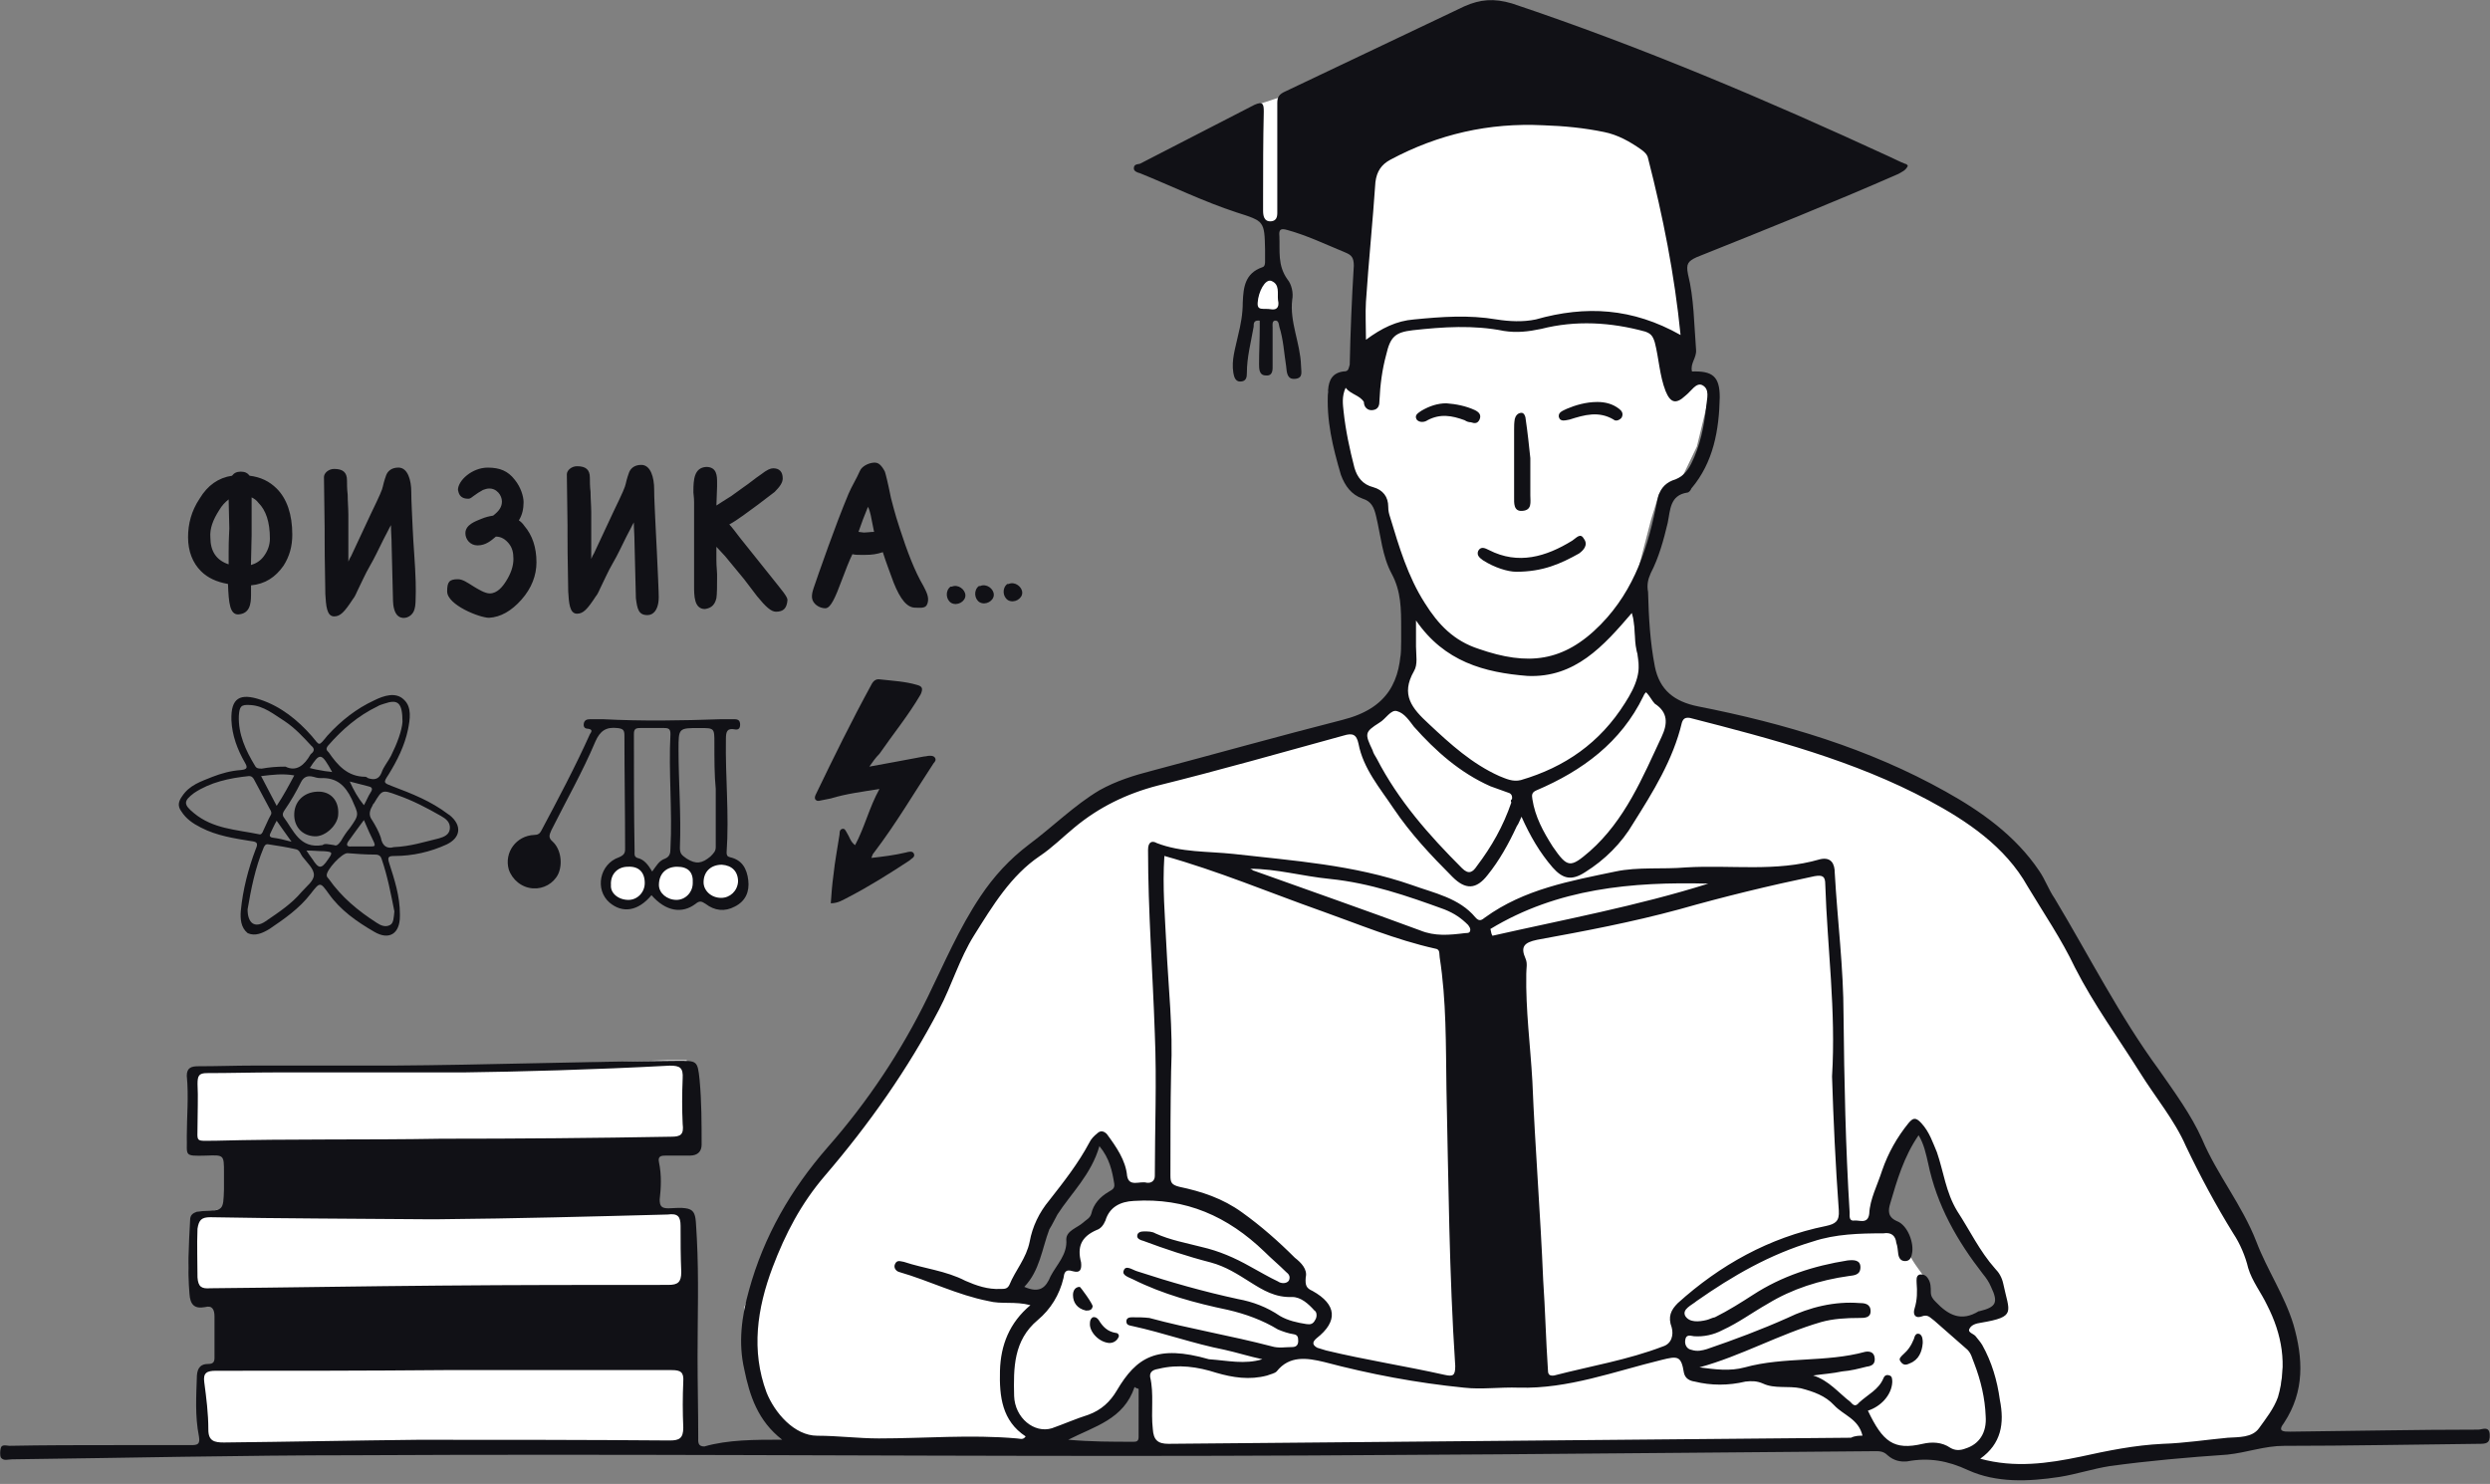 <svg height="267" viewBox="0 0 448 267" width="448" xmlns="http://www.w3.org/2000/svg"><rect x="0" y="0" width="448" height="267" fill="#808080" stroke="none"/><g fill="none"><path d="m156.414 137.934c3.411-.61 6.575-1.219 9.863-1.829.363 0 .61-.123.973-.123.363 0 .733 0 .973.363.246.363 0 .733-.246.973-3.527 5.356-6.815 10.958-10.712 16.068-.246.246-.363.61-.486.973 2.192-.246 4.137-.486 6.205-.973.486-.123 1.219-.363 1.459.246.24.61-.486.849-.849 1.219-3.527 2.315-7.185 4.623-10.958 6.575-.973.486-1.829 1.096-3.164 1.096.123-1.705.246-3.411.486-5.11.246-2.432.733-4.87 1.096-7.301 0-.363 0-.849.486-.973.486-.123.61.363.849.733.486.733.61 1.582 1.459 2.192 1.705-3.164 2.555-6.815 4.383-10.103-3.041.486-5.966.849-8.767 1.705-.61.123-1.219.246-1.829.363-.363.123-.733.123-.973-.246-.123-.246 0-.61.123-.849 3.164-6.575 6.452-13.267 9.979-19.719.363-.733.849-1.096 1.582-.973 2.192.246 4.507.363 6.575.973.973.246 1.219.61.733 1.705-2.192 3.774-4.993 7.185-7.425 10.712-.726.72-1.213 1.452-1.816 2.302z" fill="#111116"/><g fill="#111116" transform="translate(32.162 125.017)"><path d="m11.166 38.847c.363-3.774 1.336-7.548 2.678-11.075.486-1.096.246-1.336-.849-1.459-3.041-.486-6.205-.973-9.007-2.432-1.459-.733-2.678-1.582-3.527-2.924-.733-.973-.486-1.829.123-2.678 1.336-2.068 3.411-2.678 5.479-3.527 1.582-.61 3.288-1.096 5.11-1.219 1.219-.123 1.219-.486.733-1.336-1.336-2.315-2.315-4.87-2.432-7.671-.123-4.014 1.582-4.87 5.233-3.651 3.651 1.219 6.692 3.651 9.253 6.575 1.459 1.705 1.096 1.945 2.801-.123 2.432-2.678 5.233-4.87 8.397-6.329 1.705-.849 3.897-1.582 5.356-.123 1.459 1.336 1.096 3.527.733 5.356-.61 2.924-1.945 5.602-3.527 8.157-.973 1.459-.849 1.459.733 2.068 3.527 1.336 6.938 2.678 9.979 4.993.123.123.246.123.363.246 2.192 1.829 1.945 4.014-.61 5.233-2.924 1.336-6.089 2.068-9.37 2.068-.973 0-1.336.123-.973 1.219.973 3.041 1.945 5.966 1.945 9.253v.363c0 3.164-1.945 4.383-4.623 2.801-3.164-1.829-6.089-3.897-8.157-6.815-1.582-2.192-1.582-2.192-3.288 0-2.068 2.678-4.747 4.507-7.425 6.329-1.219.733-2.555 1.336-3.897.733-1.232-.992-1.355-2.574-1.232-4.033zm29.089-33.965c0-3.527-.849-4.137-3.288-3.288-.363.123-.849.246-1.219.486-3.527 1.705-6.329 4.137-8.883 7.061-.486.61-.246.849.123 1.219 1.582 2.315 3.411 4.383 6.575 4.383.123 0 .363.123.486.246 1.096.363 1.945.246 2.432-.973.363-1.096 1.219-2.068 1.705-3.041 1.096-2.198 1.952-4.513 2.068-6.095zm-27.87 33.718c0 2.555 1.336 3.411 3.164 2.192 2.315-1.582 4.747-3.164 6.575-5.356.849-.973 2.192-1.945 2.192-3.041s-1.219-2.192-2.068-3.288c-.363-.486-.486-1.219-1.219-1.336-1.582-.363-3.164-.61-4.747-.849-.486-.123-.733 0-.973.486-1.589 3.767-2.321 7.664-2.924 11.192zm2.068-13.513c.363.123.61-.246.733-.61.486-.973.849-1.945 1.336-2.801.246-.363.123-.733-.123-1.096-.973-1.829-1.945-3.651-2.924-5.479-.246-.363-.486-.486-.849-.486-3.527.363-6.938 1.096-9.863 3.041-1.945 1.459-1.945 2.068 0 3.651 3.411 2.808 7.548 2.931 11.691 3.78zm24.342 13.876c-.61-3.041-1.219-6.329-2.315-9.493-.246-.733-.849-.733-1.336-.733-1.582 0-3.164-.123-4.747-.246-.973-.123-3.897 3.041-3.774 4.014 0 .246.246.486.363.61 2.315 3.288 5.233 5.719 8.644 7.911.733.486 1.582.849 2.432.363.61-.357.61-1.329.733-2.425zm-19.596-26.047c1.945.973 3.411-.246 4.507-2.192l.123-.123c.61-.486.61-.973 0-1.459-1.459-1.582-2.924-3.164-4.747-4.383-1.945-1.219-3.774-2.801-6.205-2.924-1.705-.123-1.945.246-2.068 1.945-.123 3.288 1.219 6.205 2.924 9.007.246.486.733.486 1.219.486 1.323-.233 2.542-.357 4.247-.357zm19.472 14.486c3.041-.123 5.602-.973 8.157-1.582.849-.246 1.829-.61 1.945-1.705.123-1.219-.733-1.829-1.582-2.315-2.555-1.459-5.11-2.801-7.911-3.774-2.678-.973-2.678-.973-4.137 1.459-.123.123-.246.246-.246.363-.486.849-.849 1.705-.123 2.678.61.973 1.219 2.068 1.582 3.164.246 1.465 1.102 2.075 2.315 1.712zm-10.712-.363c.486.246.849-.246 1.219-.733.486-.849.973-1.582 1.582-2.315 1.829-2.555 1.582-2.432.363-5.233-1.219-2.555-2.801-3.897-5.602-3.774-.486 0-.973-.123-1.336-.246-.973-.246-1.705 0-2.192.973-.849 1.705-1.829 3.411-2.924 4.993-.246.363-.486.733-.246 1.219 1.829 2.432 2.924 5.842 7.061 5.11.376-.363 1.102-.117 2.075.006zm-7.178-12.541c-2.068-.363-3.897-.123-5.966.123.973 1.829 1.829 3.527 2.801 5.356 1.219-1.829 2.192-3.651 3.164-5.479zm12.534 8.034c-.973 1.336-1.829 2.432-2.678 3.651-.486.61-.61 1.219.486 1.096h3.527c.61 0 .733-.123.486-.733-.603-1.213-1.213-2.555-1.822-4.014zm-2.555-6.938c.733 1.582 1.459 2.924 2.555 4.26.486-.849.733-1.582 1.219-2.315.486-.733.123-.973-.486-1.096-.973-.24-1.945-.486-3.288-.849zm-7.788 12.417c.486.733.733 1.096 1.096 1.582 1.096 1.705 1.582 1.829 2.801 0 .849-1.219.849-1.336-.733-1.459-.973 0-1.945-.123-3.164-.123zm-2.678-1.582c-.973-1.336-1.829-2.555-2.678-3.774-.486.849-.733 1.459-1.096 2.192-.123.246-.363.733.363.849.973.123 2.068.363 3.411.733zm3.288-13.267c.849.246 1.582.363 2.315.486.486.123 1.096.123 1.705.246-1.952-3.534-2.198-3.534-4.02-.733z"/><path d="m24.433 25.457c-2.315-.123-3.774-1.829-3.651-4.137.123-2.432 2.068-4.014 4.623-3.897 2.068.123 3.411 1.705 3.288 4.014 0 1.945-2.315 4.137-4.26 4.02z"/></g><path d="m137.48 22.358h-.246c-.973.733-.849 2.315.123 2.924 1.096.61 2.555-.246 2.555-1.336s-1.336-2.075-2.432-1.589zm5.11-.117h-.246c-.973.733-.849 2.315.123 2.924 1.096.61 2.555-.246 2.555-1.336.006-1.102-1.336-2.075-2.432-1.589zm5.116-.37h-.246c-.973.733-.849 2.315.123 2.924 1.096.61 2.555-.246 2.555-1.336s-1.336-2.075-2.432-1.589zm-136.579-19.472c-.363-.486-.849-.733-1.582-.733-.733 0-1.219.246-1.582.733-2.432.363-4.383 1.705-5.842 4.137-1.459 2.192-2.068 4.507-2.068 6.938 0 2.555.849 4.623 2.315 6.089 1.219 1.219 2.801 1.945 4.87 2.315.123 3.527.363 5.479 1.829 5.479 2.068-.123 2.315-1.829 2.315-3.527v-1.705c2.555-.246 4.383-1.459 5.842-3.527 1.096-1.705 1.582-3.527 1.582-5.602 0-3.651-.973-6.452-2.801-8.28-1.349-1.342-2.931-2.075-4.876-2.315zm3.651 11.322c0 1.096-.363 2.192-1.096 3.164-.61.849-1.459 1.336-2.315 1.582l.123-5.356v-6.815c.486.246.849.486 1.219.973 1.336 1.336 2.068 3.404 2.068 6.452zm-7.425-7.061.123 5.233c0 .486-.123 1.829-.123 4.26v2.192c-2.192-.733-3.288-2.315-3.288-4.87-.123-1.582.486-3.164 1.582-4.87.486-.849 1.096-1.459 1.705-1.945zm33.653 14.849c-.084-3.249-.409-6.491-.545-9.739-.123-2.924-.246-4.87-.246-6.452 0-2.068-.61-4.383-2.315-4.383-1.336 0-1.945.733-2.192 1.336-.123.363-.363.973-.61 2.068-.123.61-.486 1.459-2.192 4.993-1.705 3.651-2.801 5.966-3.527 7.548-.246.363-.363.733-.486.973 0-.973 0-1.945 0-2.924 0-1.829 0-3.651 0-5.479 0-1.096-.123-2.432-.123-3.651-.123-.973-.123-1.945-.123-2.555 0-1.459-.733-2.068-2.315-2.068-.973 0-1.829.733-1.829 1.459l.123 9.253v1.582c0 1.459 0 3.897.123 10.226.123 2.068.246 4.014 1.582 4.014 1.096 0 1.829-.733 3.411-3.164.123-.123.363-.486.733-1.336.61-1.219 1.459-3.164 2.315-4.623.849-1.459 1.459-2.801 2.432-4.747.61-1.096.973-1.945 1.336-2.555 0 1.219.123 2.315.123 3.774 0 0 .24 9.817.246 9.863.019.862.22 2.224.986 2.769.966.681 2.282.11 2.736-.882.266-.577.311-1.232.337-1.867.052-1.148.045-2.289.019-3.43zm18.565-11.075c.61-.973.849-2.068.849-3.288 0-.973-.486-2.678-1.582-4.014-1.219-1.582-2.678-2.192-4.87-2.192-2.801 0-5.356 2.315-5.356 4.014.123.486.246 1.582 1.829 1.582.246 0 .363 0 .973-.486.486-.363 1.219-.849 1.705-1.096.363-.123.733-.246.973-.246 1.459-.123 2.432 1.219 2.432 2.315 0 .973-.486 1.705-1.582 2.555-.733.123-1.336.246-2.192.61-.849.363-2.801.973-2.801 2.555 0 1.096.849 2.192 2.192 2.192 1.459 0 2.432-.849 3.288-1.582.973 0 1.705.486 2.315 1.219.61.733.849 1.582.849 2.801 0 1.336-.486 2.678-1.336 4.014-.61.973-1.582 2.192-2.924 2.192-.849 0-2.068-.733-3.041-1.336-.973-.61-1.829-1.219-2.678-1.219-1.582 0-1.945.486-1.945 2.192 0 2.432 5.842 4.747 7.548 4.747 2.068-.123 4.014-1.219 5.842-3.288 1.829-2.068 2.678-4.383 2.678-6.692 0-2.678-.733-4.87-2.192-6.575-.24-.363-.603-.733-.973-.973zm25.055 10.589c-.143-3.249-.292-6.491-.467-9.739-.123-2.924-.246-4.87-.246-6.452 0-2.068-.61-4.383-2.315-4.383-1.336 0-1.945.733-2.192 1.336-.123.363-.363.973-.61 2.068-.123.61-.486 1.459-2.192 4.993-1.705 3.651-2.801 5.966-3.527 7.548-.246.363-.363.733-.486.973 0-.973 0-1.945 0-2.924 0-1.829 0-3.651 0-5.479 0-1.096-.123-2.432-.123-3.651-.123-.973-.123-1.945-.123-2.555 0-1.459-.733-2.068-2.315-2.068-.973 0-1.829.733-1.829 1.459l.123 9.253v1.582c0 1.459 0 3.897.123 10.226.123 2.068.246 4.014 1.582 4.014 1.096 0 1.829-.733 3.411-3.164.123-.123.363-.486.733-1.336.61-1.219 1.459-3.164 2.315-4.623s1.459-2.801 2.432-4.747c.61-1.096.973-1.945 1.336-2.555 0 1.219.123 2.315.123 3.774l.246 9.863c.246 1.945.486 3.041 2.068 3.041 1.213 0 1.777-1.102 1.958-2.166.123-.707.091-1.433.058-2.153-.019-.707-.052-1.42-.084-2.133zm14.752-7.425c-.849-1.096-1.459-1.945-1.945-2.432 1.582-.849 3.411-2.315 5.11-3.527l3.041-2.315c.973-.973 1.459-1.705 1.459-2.432 0-1.219-.61-1.829-1.705-1.829-.486 0-1.096.246-2.192 1.096-1.096.733-2.068 1.582-3.164 2.315l-2.192 1.582c-1.219.733-2.068 1.336-2.678 1.705l.123-3.411v-.733c0-1.096 0-2.801-1.945-2.801-2.192.123-2.315 2.315-2.315 4.383v.246c0 .246.123.849.123 1.705v1.096 1.582 1.096 3.288 1.829 4.014 2.192c0 1.705 0 4.137 1.945 4.137.733-.123 1.705-.363 2.068-1.945.123-.733.123-2.432.123-3.651 0-.123 0-.363 0-.733 0-.486-.123-1.336-.123-2.432v-1.829c0-.246 0-.486 0-.61l1.582 1.705c1.219 1.459 2.315 2.801 3.411 4.137l2.315 3.041c1.582 1.945 2.555 2.801 3.411 2.801 1.336 0 1.945-.61 2.068-2.068 0-.246 0-.61-1.705-2.678zm28.725-1.705c-.973-2.924-1.336-4.623-1.582-5.479-.61-3.041-.973-4.383-1.096-4.747-.246-.486-.486-.849-.849-1.219-.363-.37-.849-.486-1.459-.363-.733.123-1.829.61-2.192 1.459-.61 1.42-1.459 2.723-2.056 4.143-.648 1.556-1.271 3.132-1.874 4.708-1.206 3.158-2.334 6.342-3.463 9.525-.318.888-.629 1.777-.921 2.672-.182.564-.357 1.148-.305 1.738.104 1.135 1.329 1.919 2.406 1.919.61 0 1.336-.733 2.555-4.014 1.096-2.924 1.829-4.747 2.315-5.719.486.123.973.123 1.459.123h.849c1.219 0 2.068-.123 3.164-.486.61 1.945 1.336 3.774 1.945 5.479 1.219 3.041 2.432 4.507 3.897 4.507.532 0 1.427.123 1.855-.227.195-.156.298-.396.37-.635.305-1.089-.292-2.094-.759-3.035-1.582-2.678-2.918-6.212-4.26-10.349zm-4.623.61c-.61 0-1.336.123-1.829.123l-.973-.123c.486-1.459 1.096-3.041 1.705-4.507.246.486.363.973.486 1.459.123.733.363 1.705.61 3.048z" fill="#111116" transform="translate(33.783 83.194)"/><g fill="#fff"><path d="m287.085 16.601.752.058c3.751.292 7.297.602 7.84.764.549.163 2.995 1.955 5.53 3.943l.564.444c2.915 2.306 5.773 4.731 5.836 5.106.123.733-4.993 10.589-4.993 10.589l-2.315 6.815 2.801 14.972-2.432 4.747.123 3.897h4.383l2.068 1.219s.363 2.315 0 3.041c-.053.316-.423 1.881-.826 3.556l-.192.797c-.471 1.948-.926 3.804-.926 3.804l-2.801 5.842-4.014 2.678-1.459 4.747-3.527 13.636 1.459 13.876s2.432 3.651 2.678 3.897c.123.123 4.993 2.432 4.993 2.432l15.219 4.014 20.082 6.329 14.849 7.548 8.52 6.692 8.644 14.123 9.007 15.822 14.849 23.616 10.816 19.245 4.747 10.958 1.705 6.692-.849 8.644-2.315 5.602-2.678 2.432-11.685 1.219-26.294 3.897h-8.157l-5.842-1.705-8.52-1.945h-5.11l-4.623-1.219-56.601.363-74.621.363-27.02.486-30.191-.486-5.11-.733-5.11-6.692-2.432-6.815v-10.712l3.041-7.548 3.651-9.13 4.26-6.815 9.863-11.685 10.226-15.705 6.692-13.267 6.815-11.808 15.705-13.636 6.329-3.411 12.904-4.623 11.075-3.041 14.609-3.897 9.007-3.164s.79-1.264 1.635-2.542l.254-.383c.891-1.332 1.762-2.543 1.762-2.185 0 .039.002.042.006.015l.01-.095c.049-.539.206-2.923.36-5.333l.038-.602c.159-2.503.307-4.87.318-5.049l.001-5.49-3.164-8.28-2.315-7.911-4.26-2.432-2.315-8.767-1.459-7.911 1.219-2.315 4.26.123-.733-11.685v-11.322l-11.685-4.26-2.432-.486h-2.068l-1.459-1.096-2.068-9.739-1.582-5.479 4.014-5.479 6.329-2.068 45.526-.733s4.418.299 8.812.636zm-83.119 232.712c-.973 0-1.977.608-2.038 1.824v.486c-.856 0-1.705.61-1.705 1.705v.123l-.123.123c-.123.117-.363.24-.61.363-.117 0-.24.123-.363.123-.486.24-.849.363-1.336.486-.486.123-.849.363-1.336.486-.733.246-1.096.61-1.219 1.096h-1.705c-.973 0-1.705.856-1.705 1.705h-.486l-.126-.005c-1.092.019-1.05 1.832.126 1.951l.184-.019c.183-.035.364-.104.549-.104.246-.123.493-.123.733-.123s.363.123.486.123c.123.123.363.123.486.123l.426-.013c.553-.032 1.056-.11 1.642-.11.685-.077 1.37-.154 2.085-.171l.433-.002c.291.004.588.019.893.05.082.082.216.11.333.119l.083.004.07.001c.75.152 1.591.301 2.411.309l.306-.004c.407-.015.804-.07 1.179-.181.108.027.222.043.34.046l.178-.004c.361-.027.74-.162 1.064-.404.37 0 .61-.24.733-.363.486-.733.733-1.219.357-1.829-.246-.61-.37-.973-.733-1.096.123-.849.123-1.829.123-2.678 0-.856 0-1.705.123-2.315.056-1.161-.801-1.767-1.726-1.82zm140.272-44.189-.123.123c-2.068 2.678-5.966 8.52-4.993 11.931v.123c-.123 1.705 0 2.678 1.459 3.897.61.61 1.219 1.336 1.829 2.192.363.486.733.973 1.096 1.336-.123.123-.123.486 0 .849.34.853.919 1.703 1.529 2.555l.526.73c.087.122.174.244.26.366.123.123.123.123.123.363 0 .246 0 .486.123.733.123 1.705.246 3.527 1.336 4.87.486.733 1.219 1.219 2.068 1.459l.092.073.182.1c.03.019.059.042.089.073 0 0 .123.123.246.123 1.945.849 8.52 1.219 9.863-.849 1.219-1.945-.61-4.383-1.945-6.205-.123-.246-.363-.486-.486-.61-.363-1.096-1.096-2.192-1.829-3.288-.272-.457-.548-.845-.822-1.267l-.273-.438c-.486-.849-1.096-1.705-1.705-2.432-1.582-2.678-2.801-5.479-4.014-8.52-.486-3.041-1.096-5.966-2.678-8.767-.123-.123-.123-.123-.123-.246 0-.123-.123-.123-.123-.246v-.123c-.733-1.096-2.432 0-1.705 1.096zm-145.819.966c-.733 0-1.459.486-1.582 1.096-.123.123-.363.486-.363.849v.486c-.123 0-.363.123-.486.363-.363.486-.486 1.096-.733 1.582-.363.123-.733.486-1.096 1.096-.363.61-.61 1.336-.849 1.945-.123.486-.363.973-.486 1.336 0 .123 0 .123-.123.123l-.123.123c-.486.123-.849.486-1.096 1.096-1.582 1.705-2.801 3.897-3.651 5.966-.123.486-.246.849-.363 1.219-.123.363-.246.849-.363 1.219-.363 0-.733.363-.849.733s-.363.733-.486 1.096c-.676.114-1.143.432-1.399 1.056l-.06.163c-.123.363-.363.733-.486 1.219h-.123c-.849.486-1.219 1.705-.733 2.678.486.486.849.849 1.582 1.219.363 0 .849.123 1.096.363.713.616 1.926.616 2.659-.117.363-.363.486-.849.486-1.459.733-.486 1.219-1.459 1.459-2.068l.052-.052.096-.096c.014-.014.028-.028.04-.04l.058-.058c.099-.099.118-.118.185-.185l.061-.061c.123-.123.123-.123.123-.246s.123-.123.123-.246c.123-.363.123-.849.123-1.219.106 0 .297-.091.427-.267l.059-.096c.733-.733 1.219-1.582 1.582-2.432.103-.405.12-.725.123-1.034l.001-.185c.363-.123.733-.363.849-.733.123 0 .123-.123.123-.123.486 0 1.096-.123 1.459-.486.61-.486.973-.973 1.336-1.582.246-.363.363-.61.61-.973.363-.486.486-1.219.363-1.945 0-.123.123-.363.363-.486l.073-.092.1-.182c.019-.03.042-.059.073-.089.123-.123.123-.246.123-.363.849-.123 1.945-.849 2.315-1.705 0-.123 0-.123.123-.246 0-.123.123-.123.123-.246.849-.733.733-2.432-.363-3.041v-1.705c0-.849-.363-1.219-.849-1.582-.123-.849-.733-1.582-1.705-1.582z"/><path d="m227.618 49.806s-1.459 1.945-1.582 2.068c0 .123-1.096 2.678-1.096 2.801s.486 1.705.486 1.705h4.383s1.096-.486 1.096-.733c0-.123-.123-3.897-.363-4.014-.123-.123-1.219-2.068-1.219-2.068h-1.705z"/><path d="m34.931 192.22h33.109l29.821-.732 22.157-.733h3.527v3.897l.85 6.692-.487 3.411-5.479 1.219-1.945.732-81.676-.849-1.096-2.678.733-8.281z"/><path d="m35.048 218.884 4.014-1.219h70.847 12.171l1.459 2.432.363 12.294s-3.651 2.432-4.26 2.432c-.486 0-85.21-1.945-85.21-1.945l-.486-4.993zm1.096 27.143 3.651-1.096 83.382 1.096s1.459 2.068 1.219 2.432c-.123.363 0 10.712 0 10.712s-1.945.363-2.678.733c-.733.363-40.17.733-40.17.733l-45.649-.486v-4.623-9.493h.246z"/></g><path d="m447.948 258.075c-.123-1.582-1.336-.849-2.068-.849-11.322 0-22.52.246-33.842.363-1.219 0-2.315 0-1.096-1.582 3.774-5.719 3.411-11.685 1.705-17.65-1.582-5.233-4.747-9.863-6.692-14.972-2.555-6.575-7.061-12.048-9.739-18.383-1.945-4.383-4.993-8.52-7.788-12.541-7.061-9.616-12.541-20.451-18.746-30.794-1.096-1.582-1.705-3.411-2.801-4.993-4.26-6.329-10.466-10.712-16.801-14.24-13.876-7.788-29.095-12.294-44.554-15.335-4.26-.849-6.938-2.924-7.788-7.185-.849-4.383-1.096-8.767-1.219-13.39-.246-1.336 0-2.315.486-3.411 1.459-2.801 2.315-5.966 3.041-9.007.486-2.315.363-4.993 3.527-5.479.246 0 .61-.363.733-.733 4.014-4.747 4.993-10.589 5.11-16.431 0-3.774-1.336-4.747-4.993-4.623-.363-1.459.849-2.432.733-3.897-.363-4.623-.363-9.253-1.459-13.636-.363-1.829 0-2.315 1.582-3.041 12.171-4.87 24.342-9.739 36.273-14.972.61-.363 1.336-.61 1.705-1.459-.123-.246-.363-.363-.486-.363-.973-.363-1.829-.849-2.678-1.219-22.157-10.226-44.794-19.842-68.046-27.63-3.288-.973-5.719-.733-8.52.486-10.712 5.11-21.547 10.226-32.259 15.335-1.096.486-1.459.973-1.459 2.068v19.232c0 .849.123 1.945-1.096 2.068-1.336.123-1.459-1.096-1.459-1.945 0-.733 0-1.582 0-2.315 0-5.233 0-10.349.123-15.459 0-1.336-.123-1.945-1.705-1.219-6.815 3.527-13.753 7.061-20.575 10.589-.61.123-1.096.123-1.096.849 0 .486.61.733 1.096.849 5.719 2.315 11.445 5.11 17.404 7.061 4.993 1.582 4.993 1.582 5.11 6.692v2.068c0 .363 0 .973-.486 1.096-3.164 1.096-3.411 3.651-3.527 6.329 0 2.068-.363 4.014-.849 5.966-.486 2.315-1.219 4.383-.849 6.692.123.733.363 1.582 1.219 1.582 1.096 0 1.219-.733 1.219-1.582 0-2.801.733-5.479 1.219-8.28 0-.61 0-1.219 1.096-1.096v1.219c0 2.192-.123 4.507-.123 6.575 0 .849 0 2.068 1.219 2.068 1.336.123 1.219-1.096 1.219-1.945 0-2.068 0-4.383 0-6.692 0-.363-.123-1.096.363-1.219.733-.123.733.61.849 1.096.733 2.315.849 4.747 1.219 7.061.123 1.096.123 2.432 1.582 2.315 1.582-.123 1.096-1.336 1.096-2.432-.123-4.014-2.068-7.788-1.582-11.808.246-1.219-.123-2.801-.849-3.651-1.829-2.555-1.336-5.11-1.459-7.788-.123-1.219.246-1.459 1.459-1.096 3.527.973 6.815 2.555 10.349 4.014 1.219.486 1.582.973 1.582 2.432-.363 5.966-.61 11.808-.733 17.773-.246.849-.246 1.219-1.096 1.219-1.945.246-2.678 1.459-2.801 3.411-.363 5.356.849 10.226 2.315 15.219.733 1.945 1.829 3.527 3.897 4.26 1.582.486 2.068 1.582 2.432 3.164.849 3.527 1.096 7.185 2.801 10.349 1.705 3.164 1.705 6.329 1.705 9.863v2.315c0 7.061-2.315 12.048-10.589 14.123-11.445 2.924-22.76 6.089-34.205 9.13-3.288.849-6.452 1.829-9.493 3.527-4.507 2.678-8.397 6.575-12.657 9.739-3.527 2.678-6.329 5.719-8.767 9.37-3.897 5.842-6.452 11.931-9.493 18.137-4.747 9.739-10.835 18.869-18.013 27.02-6.575 7.548-11.445 15.945-14.123 25.684-1.336 4.747-1.945 9.493-.849 14.24.973 4.747 2.432 9.253 6.815 12.657-4.993 0-9.739 0-14 1.219-1.219 0-1.096-.849-1.096-1.582 0-4.87-.123-9.616-.123-14.609 0-7.061.246-14.123-.123-21.178-.363-5.11.363-5.842-5.11-5.479-1.219 0-1.582-.363-1.582-1.582.246-2.068.363-4.383-.123-6.692-.246-1.096.363-1.219 1.219-1.219h4.383c1.336 0 2.068-.733 2.068-1.945 0-3.897 0-7.788-.363-11.685-.363-3.527-.486-3.411-4.014-3.411-17.041.123-34.081.733-51.122.849-8.397 0-16.678 0-25.198 0-3.164 0-6.452.123-9.863.123-1.219 0-2.068.246-2.068 1.705.363 3.774 0 7.301 0 10.958.123 3.411-.733 3.527 3.527 3.411 3.164-.123 3.164-.123 3.164 3.041v3.041c-.123 3.774-.123 3.774-3.651 3.897-.363 0-.849.123-1.219.123-.733.246-1.219.61-1.219 1.459-.246 4.507-.486 8.883-.123 13.267.123 1.945.849 2.801 2.801 2.432 1.336-.363 1.705.486 1.705 1.705v7.425c0 .733-.246 1.096-1.096 1.096-1.336 0-1.945.61-2.068 2.068-.123 3.774-.363 7.301.363 10.958.246 1.459-.246 1.582-1.459 1.582-4.623 0-9.007 0-13.636 0-6.329 0-12.657 0-18.993.123-.486 0-1.459-.363-1.582.486-.123.486-.123 1.219 0 1.582.486.733 1.336.363 2.068.363 20.451-.246 41.143-.733 61.718-.733 46.259-.246 92.272.123 138.401.123 44.794 0 89.71-.486 134.51-.849 1.096 0 1.945-.123 2.801.733 1.096.973 2.315 1.219 3.527 1.096 3.897-.733 7.301-.123 10.958 1.582 5.11 2.315 10.835 2.068 16.431 1.219 3.041-.486 5.966-1.459 9.007-1.945 7.061-.973 14.123-1.582 21.178-2.068 3.527-.363 6.692-1.582 10.226-1.582 11.561 0 23.369-.246 35.054-.363 1.213-.006 2.062-.006 1.945-1.712zm-219.234-202.427c-1.459-.246-2.555.363-2.432-1.219.123-1.945 1.336-4.26 2.432-3.897 1.582.61 1.096 2.192 1.219 3.411.363 1.582-.486 1.829-1.219 1.705zm-190.133 149.599c-3.527 0-3.041.363-3.041-2.801 0-2.432.123-4.993 0-7.425 0-1.459.246-1.945 1.705-1.945 4.137 0 8.28-.123 12.294-.123h33.842c9.739-.123 23.493-.486 37.129-1.219 1.829 0 2.432.363 2.315 2.315-.123 2.924-.123 5.479 0 8.157.246 1.945-.363 2.315-2.068 2.315-13.753.246-27.63.363-41.389.363-13.643.24-27.156 0-40.786.363zm-.733 26.54c-1.582.123-2.192-.246-2.315-1.945 0-2.924-.123-5.719 0-8.767.246-1.582.733-2.068 2.315-2.068 12.657.246 25.561.246 38.225.363h3.041c13.753-.123 27.39-.486 41.02-.849 1.829-.246 2.315.363 2.315 2.068 0 2.801 0 5.479.123 8.28 0 1.829-.61 2.315-2.315 2.315-13.753 0-27.266 0-41.02.123-13.76.11-27.636.357-41.389.48zm85.087 16.794c-.123 2.801-.123 5.479 0 8.28 0 1.945-.733 2.315-2.432 2.315-15.095-.123-30.068-.123-45.28-.123-11.685.123-23.253.363-34.937.486-1.705 0-2.801-.246-2.801-2.315 0-2.924-.363-5.719-.733-8.52-.246-1.705.486-2.068 2.068-2.068 13.753 0 27.266 0 41.02-.123h41.02c1.589 0 2.198.363 2.075 2.068zm174.797-121.97c2.432 1.582 2.315 3.651 1.219 5.966-3.411 7.301-6.575 14.972-12.904 20.575-3.527 3.041-4.014 3.041-6.692-.849-1.705-2.678-3.164-5.356-3.651-8.52-.123-.733-.123-1.219.733-1.582 8.28-3.527 15.219-8.644 19.232-16.918.123-.246.123-.363.486-.733.726.726 1.089 1.576 1.576 2.062zm-42.965-10.226c0-1.336 0-2.801 0-4.747 5.11 7.425 12.294 9.37 20.082 9.979 8.52.363 13.636-5.356 18.746-11.322.733 2.315.363 4.623.849 6.692 1.096 3.651-.123 6.452-2.068 9.493-4.507 7.185-10.835 11.561-18.746 13.876-1.459.363-2.678-.246-3.897-.733-4.87-2.192-8.767-5.719-12.657-9.37-3.041-2.801-5.11-5.233-2.678-9.493.733-1.213.37-2.911.37-4.377zm-9.007-62.081c.486-7.301 1.219-14.363 1.705-21.547.246-1.945 1.096-3.164 2.678-4.014 8.644-4.623 17.773-6.692 27.513-6.205 3.774.123 7.425.486 10.958 1.219 2.432.486 4.623 1.705 6.692 3.164.486.363 1.096.849 1.219 1.582 2.678 10.466 4.747 20.815 5.842 31.773-8.644-4.87-17.041-5.356-26.047-2.801-2.315.486-4.747.363-7.061 0-4.993-.849-9.863-.486-14.849 0-3.164.246-5.842 1.582-8.644 3.651-.006-2.438-.13-4.753-.006-6.821zm4.377 38.834c-.246-.733-.363-1.219-.363-1.945 0-1.829-.973-3.041-2.678-3.527-1.945-.486-2.924-1.829-3.411-3.527-.849-3.288-1.582-6.692-1.945-10.103-.123-1.219-.363-2.678.363-4.26.973 1.219 2.555 1.336 3.288 2.555 0 .973.733 1.582 1.582 1.459 1.096-.123 1.219-.973 1.219-1.705.123-2.801.486-5.602 1.219-8.28.733-3.164 1.582-4.014 4.747-4.383 5.479-.61 10.958-.973 16.431.123 2.315.363 4.383.123 6.692-.363 6.205-1.582 12.541-1.219 18.746.486.973.363 1.336.733 1.705 1.945.733 2.801.849 5.966 1.945 8.767.849 2.068 1.829 2.432 3.527.849 1.096-.849 1.945-2.432 3.041-1.945 1.459.733.849 2.432.733 3.897-.363 3.527-1.096 7.061-2.678 10.226-.733 1.459-1.705 2.555-3.411 3.041-1.459.61-2.315 1.705-2.678 3.411-1.582 8.28-4.014 16.191-10.226 22.52-6.692 6.815-13.144 7.425-21.91 4.383-4.507-1.459-7.301-4.383-9.739-8.28-3.035-4.753-4.617-10.109-6.199-15.342zm-1.945 36.883c1.096-.61 2.068-2.432 3.164-2.068 1.336.363 2.192 1.705 3.041 2.801 3.897 4.383 8.28 8.28 13.753 10.712 1.096.363 1.945.733 3.041 1.096.486.123.973.363.849 1.219-.246.123-.246.363-.123.61-1.459 4.26-3.527 7.911-6.205 11.445-.733 1.096-1.459 1.582-2.678.363-5.966-5.966-11.445-12.171-15.335-19.719-.363-.61-.61-.973-.733-1.459-1.452-3.054-1.452-3.294 1.226-4.999zm-65.731 121.114c-.123-4.993-.123-9.979 4.26-13.636 2.315-1.945 3.897-4.507 4.623-7.548.123-.849.246-1.705 1.705-1.219 1.336.363 1.582-.363 1.459-1.582-.733-2.801 0-4.623 2.801-5.842.733-.246 1.219-.849 1.582-1.705.733-2.432 2.678-3.411 5.11-3.527 9.37-.61 16.918 2.801 23.493 9.13 1.219 1.219 2.678 2.432 3.897 3.651.486.363.849.849.486 1.582-.486.61-1.459.486-1.945.123-1.582-.733-3.411-1.829-4.993-2.678-2.801-1.582-5.602-2.801-8.767-3.527-2.801-.733-5.602-1.219-8.28-2.432-.61-.363-1.336-.363-2.068-.363-.486 0-1.219.123-1.219.849 0 .486.61.733 1.096.849 3.897 1.459 7.911 2.801 12.171 3.897 2.678.733 4.747 2.068 7.061 3.527 2.315 1.459 4.507 2.801 7.548 2.678 1.582 0 2.924 1.219 4.014 2.432.486.246.486 1.219.123 1.705-.363.733-.849.849-1.582.733-1.582-.246-3.288-.61-4.747-1.459-2.315-1.582-4.87-2.555-7.548-3.041-6.205-1.342-12.171-3.041-18.137-4.993-.849-.246-2.068-1.219-2.432-.123-.363.849.973 1.219 1.705 1.582 5.356 2.678 11.198 4.26 17.041 5.479 3.164.733 6.205 1.829 9.007 3.527.849.363 1.945.733 2.801.849.733.123.849.486.849 1.219 0 .733-.363 1.096-1.096 1.096-1.219 0-2.432.246-3.651-.123-7.425-1.945-14.849-3.164-22.034-5.11-1.096-.123-1.945-.123-3.041-.123-.363 0-1.096 0-1.096.733 0 .733.61.733 1.096.849 5.602 1.219 10.958 3.164 16.554 4.26 2.192.486 4.507 1.219 6.815 1.705-3.164.973-6.205.246-9.616 0-9.37-2.678-13.027-.363-16.554 5.602-1.219 2.068-2.801 3.527-5.11 4.383-2.315.733-4.507 1.705-6.575 2.432-3.158.979-6.685-1.822-6.809-5.842zm6.575-21.541c-.849 2.068-1.945 3.164-4.747 1.945 2.801-2.924 3.164-6.815 4.507-10.349.61-.973.973-1.829 1.459-2.678 2.432-3.774 6.089-7.185 7.548-12.294 1.829 2.192 2.315 4.507 2.678 6.815.123.973-.61 1.096-1.096 1.459-1.459.849-2.678 2.192-3.041 3.897-.246.849-.973 1.096-1.459 1.582-1.096.973-3.041 1.459-3.041 3.041.233 2.684-1.718 4.513-2.808 6.582zm48.567-65.738c6.815 2.432 13.513 5.233 20.575 6.815.973.123.733.849.849 1.582 1.219 7.788 1.096 15.705 1.219 23.616.363 16.554.486 33.355 1.582 49.91 0 1.705-.363 1.945-1.945 1.582-7.061-1.582-14.24-2.678-21.301-4.383-.486-.123-1.096-.363-1.582-.486-.849-.486-.973-.973-.123-1.705 3.897-3.041 3.651-6.089-.733-8.52-1.096-.486-1.336-.973-1.219-2.432.363-1.459-.849-2.678-1.945-3.527-2.924-2.924-6.089-5.719-9.493-8.157-3.527-2.555-7.301-3.774-11.322-4.623-1.459-.363-1.582-.849-1.582-2.068 0-6.452 0-12.541.123-18.746.363-7.548-.486-14.972-.849-22.52-.246-5.233-.733-10.589-.363-16.191 9.603 2.678 18.856 6.575 28.109 9.856zm-12.664-7.541c4.747 0 9.37 1.336 14.363 1.829 7.185.733 13.876 3.041 20.575 5.479 1.829.733 3.041 1.582 4.26 2.801.246.363.486.61.363 1.096-.123.363-.486.363-.849.363-2.924.363-5.479.61-8.157-.486-9.863-3.651-19.965-7.185-29.821-10.712-.24-.006-.363-.253-.733-.37zm-20.082 102.244c0 .733-.363.849-.849.849-3.897 0-7.788 0-11.808-.363 4.747-2.432 9.979-3.651 11.931-9.493.246.246.61.246.733.363-.006 2.801-.006 5.849-.006 8.644zm128.175.123c-40.903.363-81.923.733-122.819 1.096-1.945 0-2.678-.733-2.801-2.678-.363-3.164.246-6.329-.486-9.37-.123-1.096.849-1.336 1.582-1.459 3.527-.849 6.938-.363 10.349.733 2.924.849 5.966 1.336 9.13.486.61-.246 1.336-.363 1.705-.733 2.315-2.924 5.479-2.432 8.52-1.705 8.28 2.192 16.678 3.774 25.198 4.623 3.164.363 6.452-.123 9.863 0 8.883.246 17.164-2.924 25.684-4.993 2.924-.733 3.527-.733 4.014 2.315.246 1.096 1.096 1.459 1.945 1.582 2.924.733 6.089.733 9.13 0 1.096-.123 2.068-.123 3.164.363 2.068.973 4.507.363 6.815.849 2.315.61 4.383 1.336 5.966 3.041 1.705 1.829 4.383 2.432 5.11 5.479-.603.006-1.336.006-2.068.37zm-2.192-40.896c.123 1.945-.61 2.432-2.315 2.801-10.226 2.068-19.109 7.061-26.657 13.876-1.219 1.219-1.829 2.432-1.096 4.383.363 1.336 0 2.924-1.582 3.411-6.329 2.432-13.027 3.527-19.596 5.233-.973.123-1.096-.363-1.096-1.096-.363-5.356-.486-10.835-.849-16.068-.486-11.808-1.459-23.856-1.945-35.787-.363-6.452-1.219-12.781-1.096-19.356 0-.973.246-1.829-.123-2.678-.973-2.192-.246-2.924 2.068-3.411 8.644-1.582 17.041-3.164 25.561-5.479 8.157-2.315 16.191-4.26 24.342-5.966 1.459-.246 1.945 0 1.945 1.459.363 11.322 1.945 22.76 1.219 34.568.246 7.794.616 15.828 1.219 24.109zm-62.321-49.423c-.246-.363-.246-.849-.363-1.219 12.048-7.301 25.438-8.52 39.198-8.157-12.787 4.02-25.931 6.458-38.834 9.376zm85.087 92.272c-.973.363-1.829.363-2.678-.123-1.582-1.096-3.411-1.096-4.993-.733-5.233 1.219-7.185-.363-9.863-5.966 2.315-.733 4.26-2.801 4.383-5.11 0-.486 0-1.096-.486-1.219-.61-.246-.973.123-1.096.486-.849 2.068-2.801 2.924-4.383 4.383-.733.973-1.219.246-1.582-.123-2.068-1.582-3.897-3.897-6.692-4.747 1.705-.246 3.527-.363 5.233-.733 1.582-.123 2.924-.486 4.383-.849.973-.123 1.582-.486 1.459-1.582s-.973-1.219-1.705-1.096c-7.061 1.945-14.609.849-21.664 2.801-2.678.733-5.356.363-8.157 0 7.548-2.068 14.363-5.966 21.91-8.157 2.192-.61 4.507-.733 6.815-.733.973 0 2.068 0 2.068-1.219 0-1.336-1.096-1.459-1.945-1.459-4.507-.363-9.007.733-13.027 2.678-4.623 2.068-9.493 3.897-14.486 5.602-.849.246-1.705.486-2.801.123-.733-.123-1.219-.849-1.096-1.705.123-1.096.849-.849 1.582-.733 1.705.123 3.527-.246 5.11-1.096 2.924-1.336 5.356-3.164 8.157-4.747 4.383-2.678 9.37-4.26 14.609-4.993.849-.123 2.068-.123 2.068-1.582 0-1.336-1.219-1.336-2.315-1.219-6.089.973-11.808 2.801-17.041 6.205-2.068 1.336-4.383 2.801-6.815 4.014-.61.123-.973.363-1.459.486-1.459.363-3.164.486-3.897-.733-.61-1.219 1.219-1.945 2.068-2.678 6.452-4.507 13.144-8.397 20.938-10.712 4.014-1.336 8.397-1.459 12.657-1.459 1.459-.246 2.192.486 2.315 1.705.246.61.246 1.336.363 2.068.123.733.486 1.219 1.219 1.219.733 0 1.096-.486 1.219-1.219.486-1.945-.733-5.233-2.678-5.966-1.705-.733-1.582-1.945-1.219-3.164 1.219-4.137 2.432-8.397 5.11-12.294.973 1.582 1.336 3.411 1.705 4.993 1.582 7.671 5.233 14 9.863 19.965.61.733 1.096 1.459 1.459 2.315 1.336 2.801.973 3.651-2.068 4.383h-.123c-3.164 1.945-5.479.733-7.788-1.705-.486-.486-.849-.973-.849-1.705 0-.849 0-1.705-.486-2.432-.363-.61-.849-.849-1.582-.733-.61.246-.486.973-.486 1.459.123 1.582.123 3.041-.363 4.623-.363 1.096.123 1.829 1.219 1.459 1.219-.486 1.582.246 2.315.733 1.945 1.705 4.014 3.527 5.966 5.233.733.733.849 1.582 1.219 2.432 1.219 3.164 1.945 6.329 2.068 9.493.24 3.061-1.226 5.129-3.657 5.862zm52.828-3.657c-1.219 1.705-3.651 1.582-5.602 1.705-3.897.363-7.788.973-11.685 1.096-5.11.246-9.863 1.219-14.849 2.315-5.842 1.219-11.808 2.068-18.013.363 3.774-2.678 4.383-6.329 3.527-10.589-.486-3.527-1.459-6.815-3.164-9.863-.363-.61-.733-.973-1.096-1.459-.363-.61-1.582-.733-1.219-1.459.363-.733 1.219-.973 2.068-1.096 6.452-1.096 5.11-1.829 4.014-7.061-.246-1.096-.733-1.945-1.459-2.678-2.801-3.164-4.507-6.815-6.815-10.349-2.068-3.411-2.432-7.061-3.651-10.589-.733-1.705-1.336-3.651-2.801-5.233-1.096-1.219-1.582-.849-2.315 0-2.068 2.555-3.651 5.356-4.747 8.52-.849 2.678-2.192 5.11-2.315 7.788-.246 1.945-1.829 1.096-2.678 1.219-.973.123-.849-.733-.849-1.459-.733-11.808-.973-23.616-1.096-35.424 0-8.644-1.096-17.041-1.582-25.684 0-1.582-.61-2.924-2.678-2.432-7.911 2.315-15.945.973-24.102 1.459-4.137.363-8.644-.123-12.657.733-8.157 1.705-16.431 3.164-23.493 8.28-.486.363-.973.849-1.705 0-2.924-3.527-7.425-4.383-11.445-5.842-10.466-3.651-21.424-4.383-32.136-5.602-4.623-.486-9.37-.246-13.753-1.945-.849-.486-1.582-.246-1.582 1.219 0 11.075.849 22.034 1.219 33.109.363 8.52 0 17.041 0 25.561 0 .849-.61 1.336-1.459 1.219-1.219-.363-3.164.849-3.527-1.219-.246-2.801-1.945-5.233-3.651-7.548-.61-.61-1.219-.61-1.705-.123-.61.486-1.096.973-1.459 1.705-1.945 3.651-4.507 6.938-7.185 10.349-1.829 2.192-3.041 4.747-3.527 7.425-.61 3.041-2.555 5.11-3.651 7.788-.363.733-.849.733-1.582.733-2.315.123-4.383-.61-6.329-1.459-3.527-1.829-7.425-2.192-11.075-3.411-.733-.123-1.219-.363-1.582.363-.363.733.246 1.336.733 1.459 5.479 1.582 10.466 4.137 16.068 5.233 2.315.61 4.747 0 7.548.733-3.774 3.164-5.356 7.185-5.479 11.808-.123 4.623.363 9.007 4.623 11.808-.486.733-1.096.363-1.582.363-8.28-.733-16.554 0-24.835 0-3.651 0-7.425-.486-11.075-.486-4.137 0-7.671-4.137-9.13-7.788-2.801-7.548-1.705-15.095 1.096-22.52 2.315-6.089 5.11-11.445 9.37-16.431 8.034-9.37 14.972-19.232 20.575-29.944 2.315-4.383 3.651-9.13 6.329-13.39 3.288-5.233 6.575-10.712 11.808-14.24 2.192-1.459 4.137-3.411 6.205-5.11 4.383-3.651 9.37-6.089 14.972-7.548 11.322-2.801 22.397-5.966 33.472-9.007 1.582-.486 2.315-.246 2.678 1.459.849 4.507 3.897 8.034 6.329 11.685 3.041 4.507 6.692 8.397 10.589 12.294 2.315 2.315 4.26 2.315 6.329-.363 2.068-2.555 3.774-5.602 5.233-8.767.363-.486.486-.973.849-1.705 1.582 3.527 3.288 6.452 5.602 9.13 1.829 2.068 3.411 2.432 5.842.849 3.527-2.192 6.575-5.233 8.644-8.767 3.527-5.602 7.185-11.445 8.767-18.137.246-.733.61-.973 1.459-.849 14.726 3.774 29.581 7.671 42.971 14.849 6.815 3.651 13.753 8.28 17.773 15.459 2.924 4.87 6.089 9.493 8.52 14.609 3.411 6.692 7.788 12.657 11.685 18.869 2.801 4.507 6.205 8.52 8.28 13.267 2.555 5.356 5.356 10.589 8.52 15.705 1.219 1.829 2.192 4.137 2.678 6.205.733 2.432 2.315 4.383 3.411 6.692 2.678 5.233 3.651 10.712 1.945 16.554-.733 2.068-2.192 3.897-3.411 5.596z" fill="#111116"/><path d="m272.781 102.873c-1.459 0-3.897-.733-5.966-2.068-.486-.363-1.219-.849-.849-1.705.486-.849 1.219-.486 1.945-.123 5.233 2.678 10.226 1.219 14.972-1.705.733-.486 1.459-1.459 2.068-.363.849 1.096 0 2.068-.849 2.678-3.288 1.829-6.452 3.288-11.322 3.288zm2.555-20.445v6.692c0 1.219.363 2.678-1.459 2.801-1.582.123-1.459-1.459-1.459-2.432 0-4.014 0-8.157 0-12.171 0-.733 0-1.219.123-1.945.123-.486.486-1.096 1.219-1.096.486 0 .733.733.733 1.096.357 2.425.603 4.74.843 7.055-.123 0-.123 0 0 0zm-15.095-9.863c1.705.123 3.527.486 5.11 1.219.733.363 1.219.849.849 1.705-.363.733-.849.733-1.582.486-.363 0-.733-.123-1.096-.363-2.315-.849-4.383-1.219-6.692 0-.486.363-1.459.486-1.945-.123-.486-.849.363-1.219.849-1.582 1.465-.856 2.924-1.342 4.507-1.342zm27.15-.24c1.459 0 2.801.363 3.897 1.219.486.363.849.849.486 1.582-.363.486-1.096.733-1.459.363-2.678-1.582-5.233-.849-7.911 0-.733.123-1.705.486-1.945-.486-.123-.849.733-1.096 1.459-1.459 1.452-.616 3.404-1.219 5.473-1.219zm58.547 169.318c-.123 1.582-.733 3.041-2.315 3.651-.733.363-1.219.363-1.705-.363-.363-.486.123-.849.486-1.219.849-.733 1.459-1.582 1.945-2.801.123-.486.363-1.219 1.096-.849.493.363.493 1.096.493 1.582zm-146.312 0c-1.945-.123-3.651-2.068-3.527-3.527 0-.486.123-.849.486-1.096.486-.123.849.123 1.096.486.733 1.219 1.582 2.068 3.041 2.315.486 0 .733.486.486.849-.37.733-1.096.973-1.582.973zm-4.26-5.842c-1.582-.363-2.315-1.459-2.315-2.801 0-.733.363-1.459 1.219-1.459.123 0 2.432 3.164 2.315 3.527-.123.733-.733.733-1.219.733z" fill="#111116"/><g transform="translate(91.299 129.362)"><path d="m17.884 27.681-.247 1.952.247 1.946 1.335 1.095 1.22.733 2.314-.123 1.213-.733 1.096-1.945.246-1.219-.363-1.945-1.096-1.096-1.828-.61h-1.582l-1.22.85-.609.609z" fill="#fff"/><path d="m27.014 27.318-.486 2.315v1.096c0 .123.733.973.849 1.096.123.123.849.849 1.096.973.246.123 1.096.733 1.096.733l1.705-.246 1.829-.61s1.096-1.219 1.096-1.459 0-2.678 0-2.678-.123-1.219-.246-1.336c-.246-.123-1.336-1.582-1.582-1.582-.246 0-1.705-.246-1.705-.246s-1.582 1.096-1.705 1.096c-.123 0-1.336.123-1.336.123zm7.911-.486-.246 3.411.486 1.459 1.459.973 1.096.61h1.582l1.459-.849s1.096-1.582 1.219-1.705c0-.123.733-1.582.733-1.582l-1.705-2.801s-1.096-.733-1.336-.849c-.24-.117-2.432.246-2.432.246l-1.219.363z" fill="#fff"/><path d="m25.918 31.702c-2.432 2.924-5.233 3.288-7.548 1.336-2.678-2.315-1.829-6.938 1.705-8.157.849-.363 1.096-.733 1.096-1.459 0-6.815-.123-13.636-.123-20.451 0-.973-.246-1.219-1.219-1.336-2.068-.246-3.164.486-4.014 2.432-2.315 5.479-5.233 10.589-7.911 15.945-.363.849-.61 1.336.246 2.068 1.459 1.336 1.829 4.014.973 5.842-.849 1.705-2.678 2.678-4.507 2.555-2.068-.123-3.774-1.582-4.383-3.411-.849-3.041 1.336-6.089 4.623-6.205.61 0 .973-.246 1.219-.733 3.041-5.719 6.089-11.445 8.767-17.404.246-.363.61-.849-.363-.973-.61 0-.849-.363-.733-.973.123-.61.61-.733 1.096-.733h2.432c7.061.363 14.0.246 21.061 0h2.555c.61 0 .973.246.973.973 0 .733-.363.973-.973.849-1.336-.246-1.582.363-1.582 1.705-.123 6.815.61 13.636.123 20.451 0 .486.123.733.61.849 2.192.486 3.041 2.068 3.288 4.137.246 2.068-.486 3.774-2.432 4.747-1.829.973-3.651.733-5.233-.486-.733-.486-1.096-.61-1.829 0-2.438 1.835-5.363 1.349-7.917-1.569zm.123-4.26c.733-.973 1.219-1.945 2.315-2.315.849-.363.973-.973.973-1.829.363-6.815-.363-13.753 0-20.575 0-.849-.246-1.096-1.096-1.096-1.459 0-2.924 0-4.383 0-.849 0-1.096.246-1.096 1.096 0 7.061 0 14.123.123 21.178 0 .363-.123.849.486 1.096 1.213.253 1.945 1.226 2.678 2.445zm11.438-14.856c-.246-2.432-.246-5.356-.246-8.28 0-2.678 0-2.678-2.678-2.678-3.774 0-3.774 0-3.774 3.897 0 5.842.486 11.685.246 17.65 0 1.096.363 1.336 1.219 1.945 1.705 1.096 2.801.849 4.26-.363.61-.61.973-.973.973-1.705 0-3.404 0-6.692 0-10.466zm1.096 13.636c-1.945 0-3.288 1.219-3.288 3.164 0 1.459 1.336 2.801 3.164 2.801 1.582 0 2.924-1.219 3.041-2.924.006-1.822-1.089-2.918-2.918-3.041zm-16.794 6.329c1.582 0 2.924-1.336 2.924-3.041 0-1.945-1.096-3.041-3.041-2.924-1.829 0-3.164 1.336-3.041 3.288-.13 1.459 1.329 2.678 3.158 2.678zm8.76-5.966c-1.945 0-3.288 1.219-3.288 3.288 0 1.459 1.459 2.678 3.164 2.678 1.582 0 2.924-1.336 2.924-3.041.123-1.952-.856-2.924-2.801-2.924z" fill="#111116"/></g></g></svg>